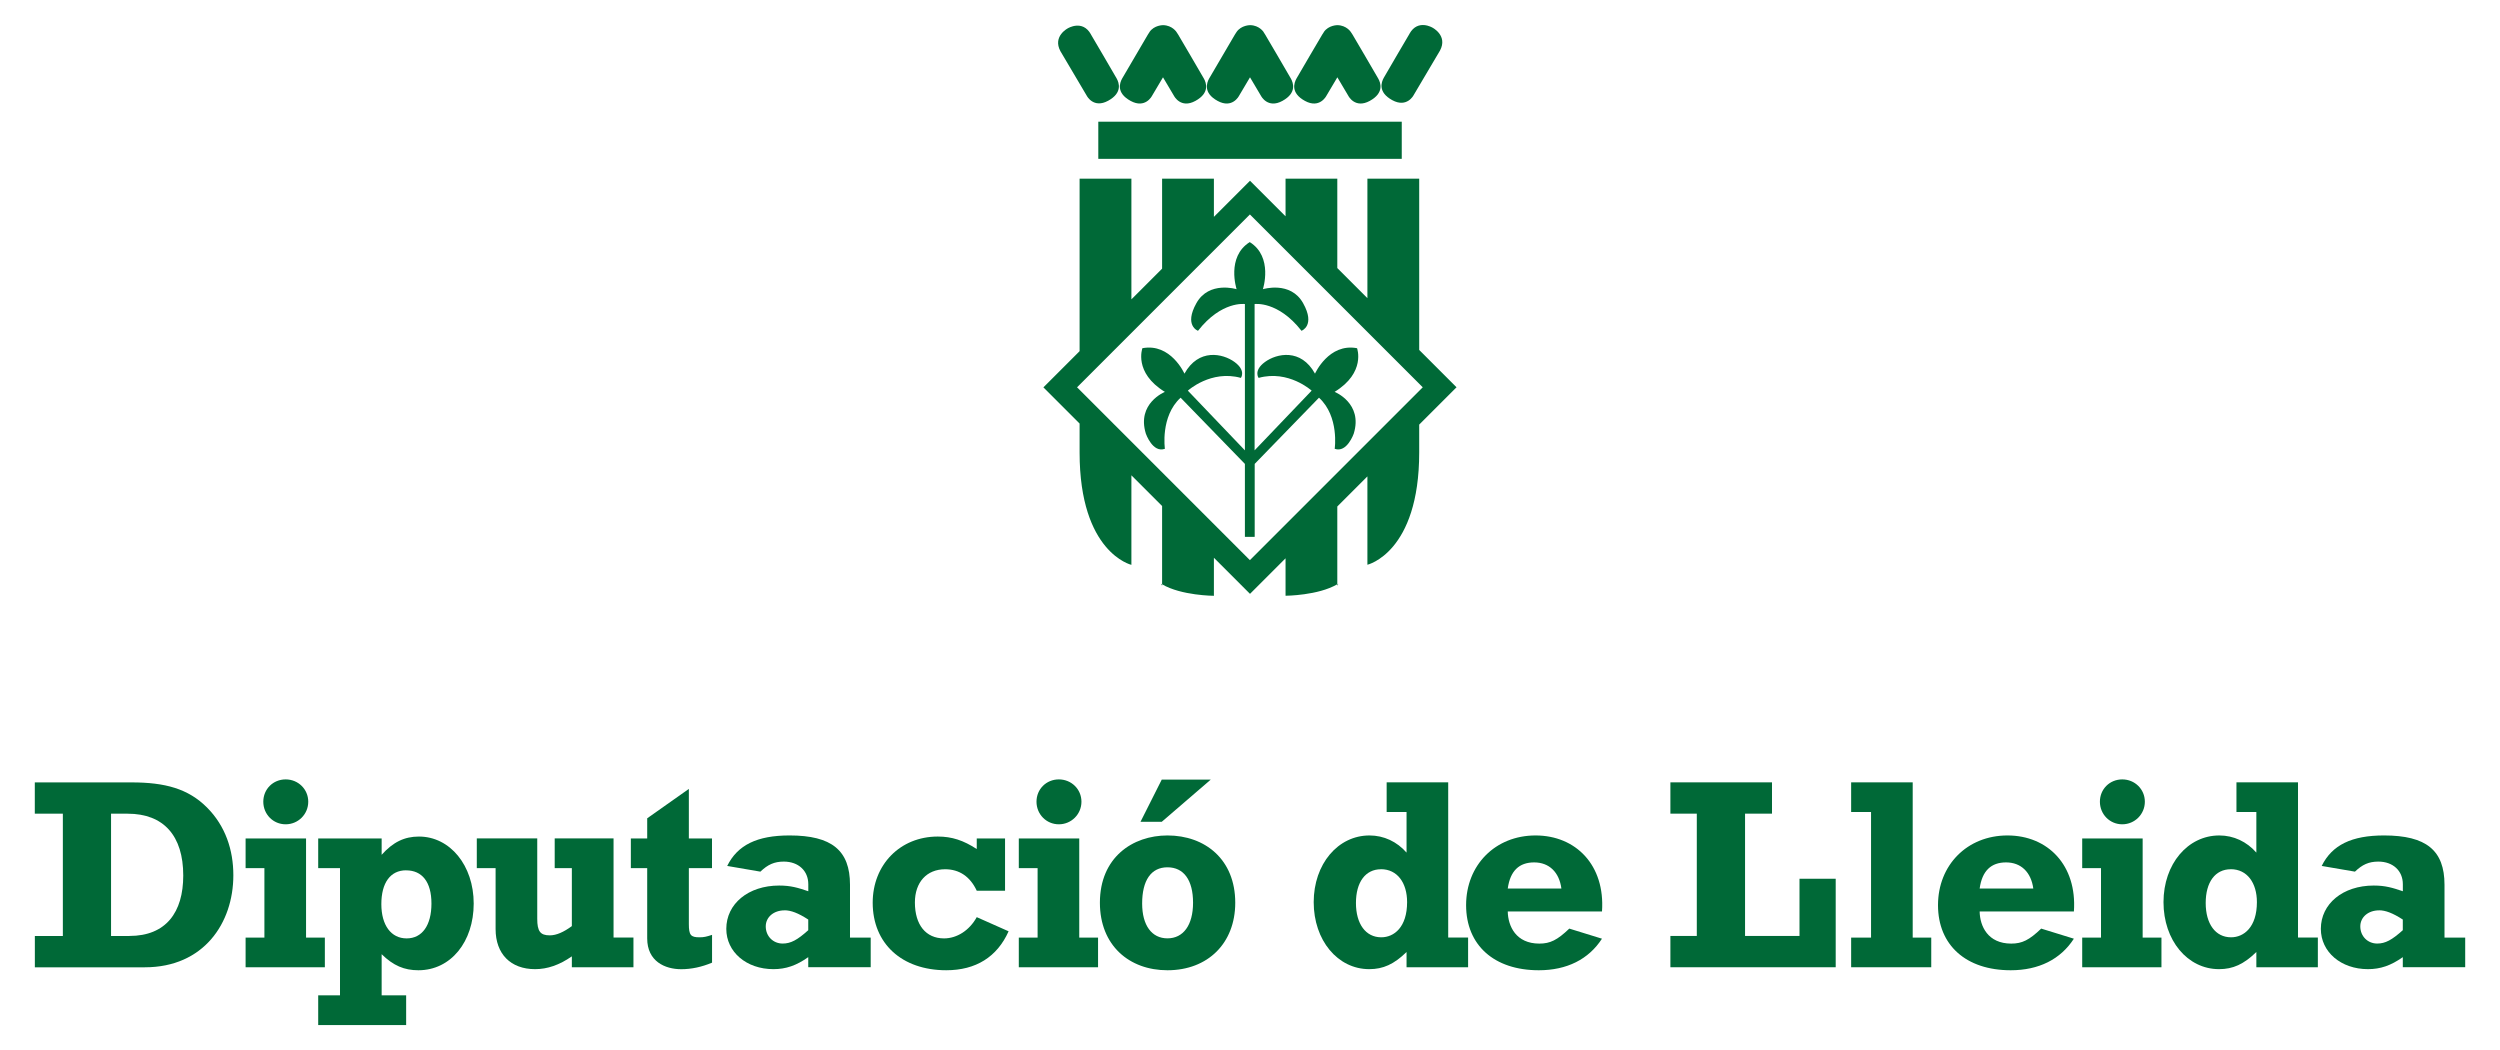 <svg xmlns="http://www.w3.org/2000/svg" id="DLL_-_La_força_dels_municipis" data-name="DLL - La força dels municipis" viewBox="0 0 500 210"><defs><style> .cls-1 { fill: #006937; } </style></defs><g><path class="cls-1" d="m25.87,187.19c7.35,0,10.78-4.74,10.78-12.09,0-7.95-3.92-12.36-11.11-12.36h-3.33v24.46h3.65m-18.9,0h5.61v-24.46h-5.61v-6.26h19.34c6.7,0,11.33,1.25,15.09,5.01,3.7,3.7,5.28,8.5,5.28,13.56,0,9.58-5.94,18.41-17.7,18.41H6.97v-6.26Z"></path><path class="cls-1" d="m61.65,160.34c0,2.51-2.01,4.52-4.52,4.52s-4.47-2.01-4.47-4.52,1.96-4.46,4.47-4.46,4.52,1.96,4.52,4.46m-12.53,7.35h12.09v19.83h3.76v5.94h-15.85v-5.94h3.76v-13.89h-3.76v-5.94Z"></path><path class="cls-1" d="m81.23,174.06c-3.16,0-4.96,2.51-4.96,6.76s1.96,6.86,5.06,6.86,4.96-2.61,4.96-6.97-1.9-6.64-5.06-6.64m0,30.94h-17.59v-5.94h4.36v-25.44h-4.36v-5.94h12.69v3.27c2.29-2.56,4.58-3.65,7.46-3.65,6.21,0,10.95,5.77,10.95,13.4s-4.57,13.34-11.06,13.34c-2.83,0-5.01-.92-7.35-3.21v8.22h4.9v5.94Z"></path><path class="cls-1" d="m126.68,193.45h-12.31v-2.18c-2.5,1.74-4.9,2.56-7.35,2.56-4.9,0-7.9-3.05-7.9-8.01v-12.2h-3.76v-5.94h12.09v16.07c0,2.51.6,3.32,2.51,3.32,1.31,0,2.78-.65,4.41-1.85v-11.6h-3.43v-5.94h11.77v19.83h3.98v5.94"></path><path class="cls-1" d="m126.17,167.69h3.27v-4.03l8.33-5.88v9.91h4.63v5.94h-4.63v11.16c0,2.24.38,2.67,2.13,2.67.87,0,1.36-.11,2.51-.49v5.56c-2.07.87-4.14,1.31-6.16,1.31-3.27,0-6.81-1.58-6.81-6.16v-14.05h-3.27v-5.94"></path><path class="cls-1" d="m156.91,182.07c-2.18,0-3.76,1.36-3.76,3.21,0,1.96,1.47,3.43,3.38,3.43,1.63,0,2.94-.71,5.12-2.67v-2.13c-2.01-1.31-3.49-1.85-4.74-1.85m17.21,11.38h-12.47v-2.01c-2.4,1.69-4.46,2.4-6.97,2.4-5.39,0-9.42-3.43-9.42-8.06,0-5.01,4.41-8.66,10.57-8.66,2.34,0,3.76.44,5.83,1.14v-1.41c0-2.67-1.96-4.52-4.9-4.52-1.9,0-3.21.6-4.68,2.01l-6.64-1.14c2.07-4.19,5.99-6.1,12.47-6.1,8.44,0,12.09,2.99,12.09,9.86v10.57h4.14v5.94Z"></path><path class="cls-1" d="m201.01,178.15h-5.66c-1.31-2.83-3.49-4.3-6.32-4.3-3.7,0-6.05,2.61-6.05,6.64,0,4.47,2.18,7.19,5.83,7.19,2.56,0,5.07-1.58,6.54-4.25l6.37,2.83c-2.29,5.12-6.54,7.79-12.47,7.79-8.88,0-14.71-5.34-14.71-13.51,0-7.62,5.5-13.23,13.02-13.23,2.83,0,5.12.76,7.79,2.5v-2.12h5.66v10.46"></path><path class="cls-1" d="m216.29,160.34c0,2.51-2.02,4.52-4.52,4.52s-4.47-2.01-4.47-4.52,1.96-4.46,4.47-4.46,4.52,1.96,4.52,4.46m-12.53,7.35h12.09v19.83h3.76v5.94h-15.85v-5.94h3.76v-13.89h-3.76v-5.94Z"></path><path class="cls-1" d="m233.49,173.46c-3.27,0-5.06,2.61-5.06,7.24,0,4.36,1.91,6.97,5.06,6.97s5.12-2.61,5.12-7.13-1.85-7.08-5.12-7.08m-1.14-17.54h9.8l-9.8,8.44h-4.25l4.25-8.44Zm1.14,38.13c-7.63,0-13.51-4.95-13.51-13.51,0-9.04,6.53-13.45,13.51-13.45,7.52,0,13.56,4.79,13.56,13.45,0,8.12-5.5,13.51-13.56,13.51Z"></path><path class="cls-1" d="m276.2,173.85c-3.1,0-5.01,2.56-5.01,6.75s1.96,6.86,5.06,6.86c2.56,0,5.17-2.01,5.17-7.03,0-3.87-1.96-6.59-5.23-6.59m17.43,19.61h-12.31v-3.05c-2.51,2.45-4.68,3.43-7.46,3.43-6.32,0-11.11-5.77-11.11-13.4s4.85-13.34,11.16-13.34c2.89,0,5.5,1.25,7.41,3.43v-8.12h-3.98v-5.94h12.31v31.05h3.98v5.94Z"></path><path class="cls-1" d="m312.28,177.71c-.43-3.27-2.45-5.23-5.45-5.23s-4.79,1.69-5.28,5.23h10.73m8.12,10.02c-2.67,4.14-7.03,6.32-12.64,6.32-8.93,0-14.54-5.01-14.54-13.02s5.83-13.94,13.89-13.94,13.94,5.94,13.29,15.2h-18.85c.06,2.94,1.63,6.43,6.32,6.43,2.18,0,3.59-.71,5.99-3l6.54,2.02Z"></path><polyline class="cls-1" points="334.08 187.19 339.36 187.19 339.36 162.73 334.08 162.73 334.08 156.47 354.4 156.47 354.4 162.73 349.01 162.73 349.01 187.19 359.9 187.19 359.9 175.75 367.14 175.75 367.14 193.45 334.08 193.45 334.08 187.19"></polyline><polyline class="cls-1" points="370.23 187.52 374.21 187.52 374.21 162.4 370.23 162.4 370.23 156.47 382.54 156.47 382.54 187.52 386.25 187.52 386.25 193.45 370.23 193.45 370.23 187.52"></polyline><path class="cls-1" d="m406.66,177.71c-.44-3.27-2.45-5.23-5.45-5.23s-4.79,1.69-5.28,5.23h10.73m8.12,10.02c-2.67,4.14-7.03,6.32-12.64,6.32-8.93,0-14.54-5.01-14.54-13.02s5.83-13.94,13.89-13.94,13.94,5.94,13.29,15.2h-18.85c.05,2.94,1.63,6.43,6.32,6.43,2.18,0,3.6-.71,5.99-3l6.54,2.02Z"></path><path class="cls-1" d="m428.97,160.34c0,2.51-2.02,4.52-4.52,4.52s-4.47-2.01-4.47-4.52,1.96-4.46,4.47-4.46,4.52,1.96,4.52,4.46m-12.53,7.35h12.09v19.83h3.76v5.94h-15.85v-5.94h3.76v-13.89h-3.76v-5.94Z"></path><path class="cls-1" d="m446.15,173.85c-3.1,0-5.01,2.56-5.01,6.75s1.96,6.86,5.07,6.86c2.56,0,5.17-2.01,5.17-7.03,0-3.87-1.96-6.59-5.23-6.59m17.43,19.61h-12.31v-3.05c-2.51,2.45-4.68,3.43-7.46,3.43-6.32,0-11.11-5.77-11.11-13.4s4.85-13.34,11.16-13.34c2.89,0,5.5,1.25,7.41,3.43v-8.12h-3.98v-5.94h12.31v31.05h3.97v5.94Z"></path><path class="cls-1" d="m475.82,182.07c-2.18,0-3.76,1.36-3.76,3.21,0,1.96,1.47,3.43,3.38,3.43,1.63,0,2.94-.71,5.12-2.67v-2.13c-2.02-1.31-3.49-1.85-4.74-1.85m17.21,11.38h-12.47v-2.01c-2.4,1.69-4.47,2.4-6.97,2.4-5.39,0-9.42-3.43-9.42-8.06,0-5.01,4.41-8.66,10.57-8.66,2.34,0,3.76.44,5.83,1.14v-1.41c0-2.67-1.96-4.52-4.9-4.52-1.91,0-3.21.6-4.68,2.01l-6.65-1.14c2.07-4.19,5.99-6.1,12.47-6.1,8.44,0,12.09,2.99,12.09,9.86v10.57h4.14v5.94Z"></path></g><g><rect class="cls-1" x="219.66" y="24.34" width="60.69" height="7.43"></rect><path class="cls-1" d="m281.9,6.74c1.68-3,4.61-1.2,4.61-1.2,0,0,3.09,1.58,1.49,4.57l-5.28,8.93s-1.33,2.6-4.27.99c-2.94-1.61-2.16-3.63-1.7-4.46.46-.84,5.15-8.81,5.15-8.81"></path><path class="cls-1" d="m218.18,6.86c-1.68-3-4.61-1.2-4.61-1.2,0,0-3.09,1.58-1.49,4.57l5.28,8.93s1.33,2.6,4.27.99c2.94-1.61,2.16-3.63,1.7-4.46-.46-.84-5.15-8.81-5.15-8.81"></path><path class="cls-1" d="m264.77,6.42h0c-.11.15-.22.31-.32.49,0,0-4.7,7.98-5.16,8.81-.46.84-1.24,2.85,1.7,4.46,2.94,1.61,4.27-.99,4.27-.99l2.21-3.73,2.21,3.73s1.33,2.6,4.27.99c2.94-1.61,2.17-3.63,1.7-4.46-.46-.84-5.15-8.81-5.15-8.81-.11-.18-.21-.35-.33-.5h0s-.83-1.34-2.68-1.38c0,0-1.78-.02-2.73,1.38"></path><path class="cls-1" d="m247.3,6.42h0c-.11.15-.22.31-.32.49,0,0-4.69,7.98-5.16,8.81-.46.84-1.24,2.85,1.7,4.46,2.94,1.61,4.27-.99,4.27-.99l2.21-3.73,2.21,3.73s1.33,2.6,4.27.99c2.94-1.61,2.16-3.63,1.7-4.46-.46-.84-5.15-8.81-5.15-8.81-.1-.18-.21-.35-.32-.5h.01s-.83-1.34-2.68-1.38c0,0-1.79-.02-2.74,1.38"></path><path class="cls-1" d="m229.9,6.42h0c-.11.15-.22.31-.32.49,0,0-4.69,7.98-5.16,8.81-.46.84-1.24,2.85,1.7,4.46,2.94,1.61,4.27-.99,4.27-.99l2.21-3.73,2.21,3.73s1.33,2.6,4.27.99c2.94-1.61,2.16-3.63,1.7-4.46-.46-.84-5.15-8.81-5.15-8.81-.1-.18-.21-.35-.33-.5h0s-.83-1.34-2.68-1.38c0,0-1.78-.02-2.73,1.38"></path><path class="cls-1" d="m266.91,78.38c6.31-3.86,4.5-8.74,4.5-8.74-5.67-1.07-8.41,5.09-8.41,5.09-2.81-5.1-7.66-4.05-10.01-2.33-2.35,1.72-1.27,3.18-1.27,3.18,5.98-1.66,10.61,2.55,10.61,2.55l-11.41,11.94v-29.26s4.67-.68,9.38,5.35c0,0,2.85-1.02.32-5.53-2.53-4.51-8.04-2.79-8.04-2.79,0,0,2.11-6.46-2.63-9.42-4.74,2.96-2.63,9.42-2.63,9.42,0,0-5.51-1.72-8.04,2.79-2.53,4.52.32,5.53.32,5.53,4.71-6.03,9.38-5.35,9.38-5.35v29.26l-11.41-11.94s4.63-4.21,10.61-2.55c0,0,1.08-1.46-1.27-3.18-2.35-1.72-7.2-2.77-10.02,2.33,0,0-2.74-6.17-8.41-5.09,0,0-1.81,4.88,4.5,8.74,0,0-5.68,2.27-3.81,8.35,0,0,1.36,3.92,3.81,3.03,0,0-.95-6.46,3.14-10.22l12.86,13.24v14.57l.09.03h1.78l.09-.03v-14.57l12.86-13.24c4.09,3.76,3.14,10.22,3.14,10.22,2.45.89,3.81-3.03,3.81-3.03,1.87-6.08-3.81-8.35-3.81-8.35"></path><g><path class="cls-1" d="m232.42,117.16v-.29c-.06-.04-.13-.07-.19-.11l.19.4Z"></path><path class="cls-1" d="m267.66,116.76c-.06.04-.13.07-.19.11v.29l.19-.4Z"></path><path class="cls-1" d="m291.32,77.47l-7.48-7.48v-34.26h-10.36v23.9l-6.02-6.02v-17.88h-10.35v7.53l-7.11-7.11-7.22,7.22v-7.64h-10.36v18l-6.14,6.14v-24.14h-10.36v34.5l-7.24,7.24,7.24,7.24v5.8c0,20.05,10.36,22.46,10.36,22.46v-17.91l6.14,6.14v15.66c3.84,2.27,10.36,2.3,10.36,2.3v-7.61l7.22,7.22,7.11-7.11v7.49s6.52-.04,10.35-2.3v-15.55l6.02-6.02v17.67s10.36-2.41,10.36-22.46v-5.57l7.48-7.48Zm-41.34,34.56l-34.57-34.57,34.57-34.57,34.57,34.57-34.57,34.57Z"></path></g></g></svg>